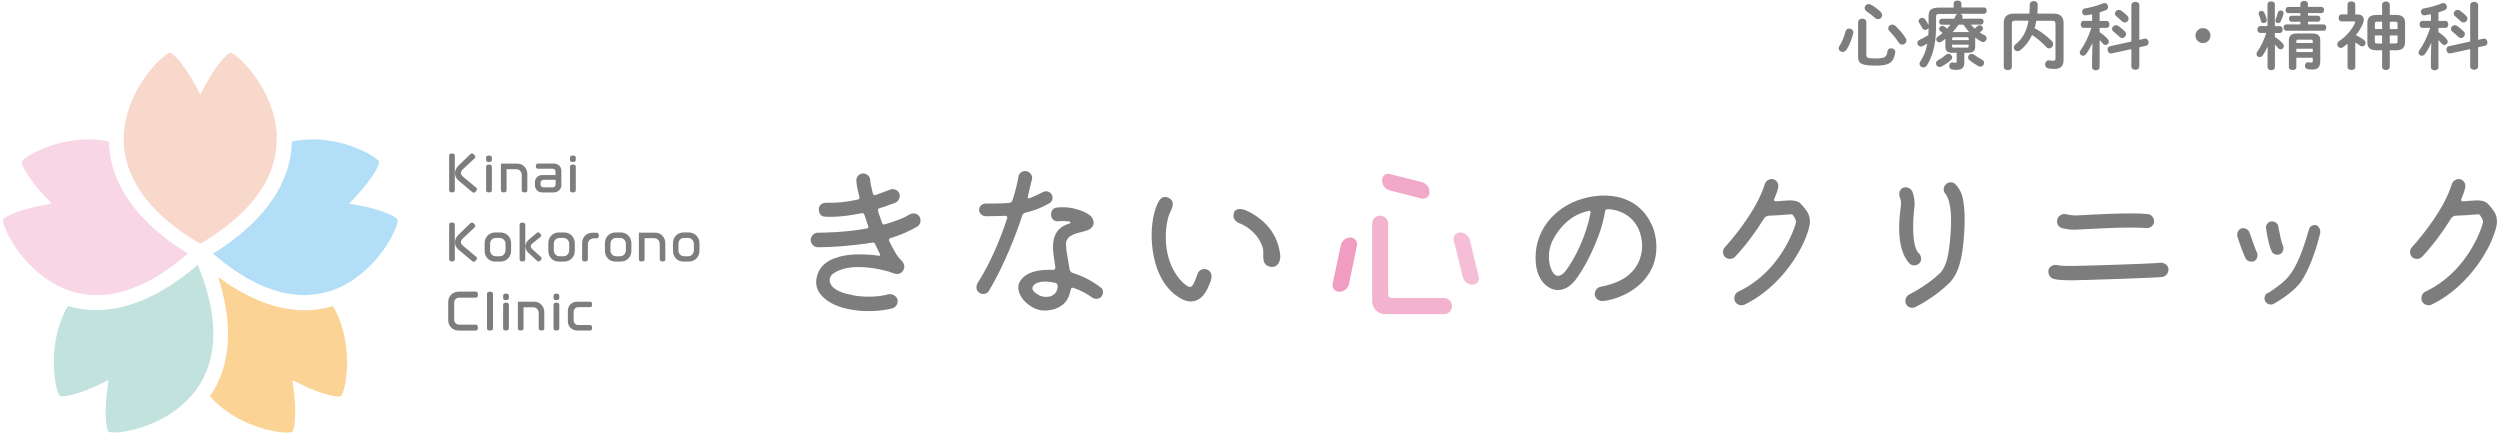 <?xml version="1.0" encoding="utf-8"?>
<!-- Generator: Adobe Illustrator 25.4.1, SVG Export Plug-In . SVG Version: 6.00 Build 0)  -->
<svg version="1.1" id="レイヤー_1" xmlns="http://www.w3.org/2000/svg" xmlns:xlink="http://www.w3.org/1999/xlink" x="0px"
	 y="0px" viewBox="0 0 476.13 82.47" style="enable-background:new 0 0 476.13 82.47;" xml:space="preserve">
<style type="text/css">
	.st0{fill:#7D7D7D;}
	.st1{fill:#F2A8C8;}
	.st2{fill:#F09DC1;}
	.st3{fill:#F5BED6;}
	.st4{fill:#F3B3CF;}
	.st5{fill:#FBD495;}
	.st6{fill:#C1E2DD;}
	.st7{fill:#B2DFF7;}
	.st8{fill:#F8D6E5;}
	.st9{fill:#F9D8CC;}
</style>
<g>
	<g>
		<g>
			<path class="st0" d="M175.13,41.28c0.37,0.64,0.17,1.45-0.4,1.86c-1.37,0.78-3.01,1.55-4.85,2.13c-0.13,0-0.17,0.03-0.27,0.07
				c-0.27,0.07-0.37,0.3-0.27,0.51c0.4,0.91,0.87,1.72,1.31,2.47c0.54,0.91,0.9,1.08,1.21,1.49c0.33,0.44,0.64,1.12,0,1.93
				c-0.97,0.98-1.94,0.07-3.05-0.14c-1.67-0.44-6.93-1.62-9.98,0.41c-1.24,0.68-1.67,3.18,3.18,4.12c0.4,0.1,0.8,0.17,1.27,0.24
				c2.01,0.24,4.22,0.17,5.96-0.34c0.74-0.1,1.51,0.34,1.71,1.05c0.13,0.74-0.33,1.49-1.04,1.66c-1.37,0.34-2.85,0.51-4.39,0.51
				c-0.87,0-1.71-0.03-2.64-0.17c-2.41-0.3-4.52-1.08-5.79-2.2c-1.47-1.18-1.71-2.53-1.64-3.41c0.1-1.35,0.74-2.57,1.81-3.38
				c0.9-0.68,2.14-1.15,3.58-1.42c1.17-0.2,2.54-0.27,4.05-0.2c0.9,0.03,1.81,0.14,2.54,0.24c0.17,0,0.27-0.14,0.17-0.3
				c-0.3-0.57-0.6-1.25-0.9-1.86c-0.13-0.27-0.3-0.41-0.6-0.34c-0.4,0.07-0.84,0.1-1.24,0.2c-2.85,0.37-6.03,0.68-9.11,0.68
				c-0.7,0-1.34-0.64-1.34-1.35c-0.03-0.74,0.6-1.42,1.31-1.42c1.41,0,5.32-0.07,9.41-0.81c0.2-0.03,0.3-0.24,0.23-0.44
				c-0.17-0.41-0.27-0.81-0.4-1.18c-0.1-0.37-0.23-0.64-0.33-0.98c-0.07-0.24-0.3-0.37-0.57-0.3c-3.88,0.81-6.59,0.74-7.26,0.61
				c-0.64-0.2-0.9-0.85-0.84-1.49s0.54-1.12,1.47-1.12c1.84,0.07,3.82-0.14,5.96-0.61c0.23-0.07,0.37-0.27,0.3-0.47
				c-0.37-1.42-0.6-2.57-0.6-3.18c0-0.71,0.57-1.32,1.31-1.32s1.34,0.61,1.34,1.32c0,0.3,0.17,1.22,0.5,2.53
				c0.07,0.24,0.3,0.34,0.5,0.27c0.9-0.34,1.87-0.71,2.91-1.08c0.7-0.2,1.44,0.2,1.67,0.85c0.2,0.68-0.23,1.49-0.87,1.72
				c-0.74,0.24-1.41,0.51-2.04,0.74c-0.37,0.1-0.64,0.17-0.9,0.27c-0.27,0.07-0.37,0.3-0.27,0.51c0.03,0.27,0.13,0.51,0.23,0.81
				c0.2,0.54,0.37,1.01,0.5,1.45c0.1,0.27,0.33,0.41,0.57,0.3c2.28-0.71,3.31-1.05,4.72-1.89C173.9,40.47,174.77,40.63,175.13,41.28
				z"/>
			<path class="st0" d="M195.32,40.5c-0.3,0.07-0.54,0.27-0.64,0.57c-1.04,3.21-3.31,9.26-6.36,14.37c-0.3,0.51-1.1,0.74-1.71,0.37
				c-0.67-0.37-0.8-1.12-0.47-1.83c2.51-3.89,4.42-8.55,5.69-12.44c0.07-0.27-0.13-0.47-0.37-0.44c-0.9,0.03-1.94,0.07-2.88,0.07
				c-0.3,0-0.6,0-0.9,0c-0.6,0-1.24-0.57-1.21-1.22c0-0.64,0.6-1.18,1.21-1.18c1.54,0,3.08,0,4.55-0.13
				c0.3-0.03,0.54-0.27,0.64-0.61c0.6-1.89,0.97-3.52,1.1-4.43c0.1-0.68,0.84-1.12,1.51-1.01c0.64,0.13,1.24,0.84,1.07,1.52
				c-0.2,0.74-0.47,1.93-0.8,3.35c-0.07,0.2,0.1,0.41,0.3,0.3c0.84-0.34,1.71-0.71,2.54-1.15c0.57-0.37,1.41-0.13,1.71,0.44
				c0.3,0.47,0.17,1.35-0.44,1.66C198.33,39.59,196.83,40.16,195.32,40.5z M209.55,54.69c0.6,0.3,0.67,1.15,0.27,1.72
				c-0.37,0.54-1.24,0.68-1.84,0.24c-1.17-0.88-2.48-1.45-3.51-1.83c-0.23-0.07-0.5,0.03-0.54,0.3c-0.4,2.13-1.37,3.14-3.11,3.75
				c-2.78,0.78-4.35-0.24-5.62-1.45c-1-1.01-1.47-2.26-1.17-3.38c0.47-1.15,1.87-2.84,6.56-2.64c0.27,0,0.44-0.24,0.4-0.51
				c-0.07-0.44-0.17-1.22-0.27-1.86c-0.33-2.2-0.2-3.68,0.54-4.83c0.64-0.95,1.61-1.39,2.48-1.66c0.23-0.07,0.1-0.34-0.1-0.37
				c-0.64-0.07-1.44-0.1-2.08-0.03c-0.67,0.07-1.34-0.37-1.37-1.15c-0.1-0.68,0.3-1.35,1-1.45c1.21-0.17,2.64-0.07,3.82,0.3
				c1,0.24,1.97,0.71,2.54,1.15c0.7,0.54,0.74,1.22,0.74,1.59c-0.23,1.08-1.27,1.35-2.24,1.59c-2.71,0.54-3.18,1.56-3.01,2.7
				c0,0.98,0.37,2.33,0.67,4.46c0.07,0.3,0.27,0.54,0.54,0.64C206,52.5,207.84,53.38,209.55,54.69z M200.11,56.42
				c0.84-0.34,1.27-0.91,1.34-1.93c0-0.34-0.23-0.57-0.54-0.64c-0.74-0.17-2.31-0.41-3.38,0.03c-0.6,0.24-1.64,1.08-0.1,2.06
				C197.8,56.25,198.84,56.79,200.11,56.42z"/>
			<path class="st0" d="M228.03,52.33c0.07-0.47,0.67-1.32,1.71-1.05c0.54,0.14,0.87,0.54,0.97,1.01c0.1,0.44-0.03,0.95-0.2,1.42
				c-0.13,0.27-0.3,0.68-0.47,1.12c-1.1,2.4-2.85,3.08-4.75,2.23c-2.24-1.08-3.92-3.14-4.95-5.98c-1-2.91-1.04-5.75-1-6.86
				c0.07-2.26,0.57-4.6,1.41-5.98c0.5-0.81,1.21-0.88,1.87-0.54c0.47,0.24,0.77,0.64,0.74,1.25c-0.07,0.84-0.64,1.59-0.87,2.43
				c-0.84,3.25-0.87,8.72,2.71,12.37c0.67,0.61,1.14,0.91,1.47,0.91C227.06,54.63,227.43,54.02,228.03,52.33z M242.19,50.84
				c-2.14-0.24-1.44-2.16-1.64-3.45c-0.67-2.57-2.81-4.23-4.49-4.87c-1.21-0.44-1.31-1.49-0.97-2.2c0.33-0.54,1.14-0.81,2.71-0.03
				c1.04,0.54,2.61,1.49,3.92,3.11c1.21,1.52,1.94,3.35,2.11,5.34C243.86,49.79,243.36,50.91,242.19,50.84z"/>
			<path class="st1" d="M264.72,36.27l6.03,1.55c0.77,0.17,1.51-0.41,1.51-1.22c0-0.91-0.6-1.69-1.51-1.93l-6.03-1.52
				c-0.77-0.2-1.51,0.37-1.51,1.18C263.21,35.26,263.82,36.07,264.72,36.27z"/>
			<path class="st2" d="M257.19,45.23c-0.87,0-1.67,0.64-1.84,1.52l-1.54,7.3c-0.17,0.78,0.44,1.52,1.24,1.52
				c0.9,0,1.71-0.64,1.88-1.52l1.51-7.3C258.59,46.01,257.99,45.23,257.19,45.23z"/>
			<path class="st3" d="M281.63,52.73l-1.67-6.93c-0.2-0.91-1-1.52-1.91-1.52c-0.8,0-1.37,0.74-1.17,1.52l1.71,6.93
				c0.2,0.88,1,1.49,1.87,1.49C281.26,54.22,281.83,53.48,281.63,52.73z"/>
			<path class="st4" d="M275,56.76h-9.98c-0.33,0-0.64-0.27-0.64-0.64V42.59c0-0.84-0.7-1.52-1.54-1.52c-0.8,0-1.51,0.68-1.51,1.52
				v14.77c0,1.35,1.1,2.47,2.44,2.47H275c0.84,0,1.54-0.71,1.54-1.55C276.54,57.47,275.84,56.76,275,56.76z"/>
			<path class="st0" d="M299.35,38.61c5.22-2.37,12.89-2.23,15.57,5.04c0.94,2.91,0.7,6.19-1.04,8.69c-2.08,3.21-6.29,4.83-8.74,5
				c-0.67,0-1.31-0.51-1.41-1.15c-0.1-0.78,0.47-1.49,1.17-1.59c1.04-0.17,2.91-0.68,4.39-1.59c4.89-3.11,3.98-9.36,1.04-11.66
				c-1.21-0.95-2.54-1.45-4.18-1.52c-0.2,0-0.44,0.2-0.47,0.44c-0.17,1.15-0.57,2.84-1.21,4.56c-0.77,1.99-2.01,5.04-4.05,7.98
				c-1.27,1.89-2.81,2.67-4.35,2.37c-1.84-0.47-3.08-2.06-3.48-4.33C291.85,46.01,294.1,41.18,299.35,38.61z M302.93,40.5
				c0.07-0.2-0.1-0.37-0.3-0.34c-1.57,0.3-4.52,1.32-6.7,5.21c-1.31,2.26-0.9,4.33-0.8,4.93c0.44,1.96,1.54,3.21,3.08,1.25
				C300.06,49.08,302.1,44.89,302.93,40.5z"/>
			<path class="st0" d="M342.04,42.36c0-0.07,0-0.1,0-0.17c0-0.41-0.3-0.81-0.54-1.18c-0.13-0.2-0.3-0.24-0.77-0.17
				c-1.17,0.1-2.64,0.2-3.85,0.24c-0.37,0.03-0.8,0.24-0.97,0.61c-1.51,2.47-3.55,5.21-5.52,7.27c-0.47,0.44-1.34,0.51-1.87-0.03
				c-0.5-0.51-0.5-1.39,0-1.86c2.34-2.6,6.23-7.54,7.57-11.97c0.17-0.64,0.94-1.12,1.57-0.98c0.7,0.14,1.17,0.91,1,1.55
				c-0.07,0.54-0.37,1.35-0.74,2.2c-0.13,0.27,0.03,0.51,0.3,0.47c0.37,0,0.8-0.03,1.27-0.1c1.84-0.17,2.91-0.1,3.58,0.68
				c0.67,0.71,1.14,1.45,1.14,1.45c0.33,0.54,0.47,1.05,0.5,1.79c0,0.91-0.37,2.1-1.1,3.82c-1.81,4.06-5.72,9.33-11.42,12.07
				c-0.67,0.24-1.44-0.03-1.77-0.68c-0.27-0.68-0.03-1.49,0.64-1.83c5.09-2.37,8.74-7.03,10.61-11.97
				C341.84,43.17,341.94,42.76,342.04,42.36z"/>
			<path class="st0" d="M362.01,39.32c0.17-0.95-0.13-1.66-0.17-1.66c-0.3-0.81-0.03-1.66,0.6-1.89c0.67-0.27,1.44,0.03,1.77,0.71
				c0.07,0.13,0.6,1.55,0.37,3.24c-0.1,0.71-0.27,2.5-0.2,4.33c0.1,3.04,0.77,3.95,1.04,4.16c0.57,0.51,0.6,1.39,0.17,1.89
				c-0.4,0.44-1.24,0.68-1.87,0.14C361.77,48.21,361.3,44.32,362.01,39.32z M362.98,57.87c-0.27-0.68,0.03-1.49,0.64-1.79
				c0.03-0.03,3.35-1.62,5.96-4.16c0.84-0.95,1.47-2.53,1.77-5.81c0.44-4.26,0.33-7.44-0.77-9.13c-0.5-0.44-0.54-1.35-0.03-1.83
				c0.47-0.54,1.37-0.57,1.81-0.1c0.54,0.51,0.97,1.22,1.27,1.99c0.54,1.79,0.74,4.8,0.3,9.26c-0.44,4.16-1.24,5.98-2.51,7.44
				c-2.95,2.94-6.53,4.7-6.7,4.77C364.18,58.72,363.38,58.65,362.98,57.87z"/>
			<path class="st0" d="M394.75,53.38c-1.61,0-2.95-0.03-3.72-0.3c-0.67-0.2-1.07-1.08-0.87-1.76c0.23-0.68,1.07-1.01,1.74-0.81
				c0.44,0.14,1.94,0.14,2.85,0.14c1.27,0,15.33-0.41,16.7-0.61c0.67-0.07,1.47,0.44,1.54,1.15c0.07,0.71-0.44,1.45-1.17,1.56
				C410.15,52.94,395.92,53.38,394.75,53.38z M392.97,43.51c-0.74-0.1-1.34-0.74-1.17-1.62c0.07-0.71,0.9-1.22,1.54-1.12
				c1.37,0.3,1.81,0.3,3.35,0.2c0.07,0,8.94-0.57,12.39-0.2c0.74,0.07,1.21,0.81,1.17,1.49c-0.07,0.68-0.7,1.18-1.31,1.18
				c-3.88-0.3-10.75,0.17-13.56,0.3C394.35,43.81,393.48,43.61,392.97,43.51z"/>
			<path class="st0" d="M427.69,49.22c-0.37-0.64-1.41-3.58-1.57-4.16c-0.13-0.54,0.1-1.39,0.77-1.56c0.57-0.17,1.37,0.17,1.54,0.81
				c0.57,1.62,1.24,3.52,1.41,3.79c0.23,0.47,0.1,1.28-0.5,1.62C428.8,50,427.96,49.76,427.69,49.22z M438.27,53.61
				c-1.67,2.33-5.12,4.19-5.32,4.29c-0.67,0.3-1.41-0.1-1.57-0.61c-0.2-0.34-0.1-0.78,0.1-1.18c0.23-0.27,0.57-0.37,0.77-0.47
				c0.74-0.54,3.01-1.96,3.98-3.48c1.71-2.23,2.95-6.52,3.48-8.35c0.17-0.84,0.9-1.05,1.47-0.91c0.47,0.17,0.84,0.98,0.7,1.52
				C441.08,47.77,439.78,51.31,438.27,53.61z M432.61,47.77c-0.57-1.05-1-3.99-1.04-4.29c-0.1-0.51,0.33-1.28,1-1.32
				c0.54-0.03,1.31,0.3,1.34,1.01c0.2,1.08,0.57,3.01,0.9,3.65c0.2,0.51,0,1.42-0.67,1.62C433.62,48.64,432.81,48.44,432.61,47.77z"
				/>
			<path class="st0" d="M472.89,42.36c0-0.07,0-0.1,0-0.17c0-0.41-0.3-0.81-0.54-1.18c-0.13-0.2-0.3-0.24-0.77-0.17
				c-1.17,0.1-2.64,0.2-3.85,0.24c-0.37,0.03-0.8,0.24-0.97,0.61c-1.51,2.47-3.55,5.21-5.52,7.27c-0.47,0.44-1.34,0.51-1.87-0.03
				c-0.5-0.51-0.5-1.39,0-1.86c2.34-2.6,6.23-7.54,7.57-11.97c0.17-0.64,0.94-1.12,1.57-0.98c0.7,0.14,1.17,0.91,1,1.55
				c-0.07,0.54-0.37,1.35-0.74,2.2c-0.13,0.27,0.03,0.51,0.3,0.47c0.37,0,0.8-0.03,1.27-0.1c1.84-0.17,2.91-0.1,3.58,0.68
				c0.67,0.71,1.14,1.45,1.14,1.45c0.33,0.54,0.47,1.05,0.5,1.79c0,0.91-0.37,2.1-1.1,3.82c-1.81,4.06-5.72,9.33-11.42,12.07
				c-0.67,0.24-1.44-0.03-1.77-0.68c-0.27-0.68-0.03-1.49,0.64-1.83c5.09-2.37,8.74-7.03,10.61-11.97
				C472.68,43.17,472.79,42.76,472.89,42.36z"/>
		</g>
		<g>
			<g>
				<path class="st5" d="M41.52,52.73c2.23,6.81,3.37,15.6-1.54,22.74c0.21,0.24,0.42,0.47,0.65,0.7
					c5.43,5.51,13.57,6.63,15.02,6.09c0.58-0.67,0.75-4.13,0.36-7.26l-0.33-2.59l2.34,1.12c2.83,1.35,6.15,2.25,6.95,1.9
					c0.96-1.23,2.42-9.38-1.09-16.3c-0.15-0.29-0.31-0.56-0.47-0.83c-1.82,0.55-3.62,0.8-5.39,0.8
					C51.78,59.08,45.98,56.04,41.52,52.73z"/>
				<path class="st6" d="M38.17,51.74c-0.16-0.43-0.33-0.86-0.51-1.3c-0.25,0.21-0.5,0.43-0.76,0.65c-0.65,0.54-1.35,1.09-2.08,1.63
					c-4.46,3.31-10.25,6.35-16.49,6.35c-1.77,0-3.57-0.25-5.39-0.8c-0.16,0.28-0.32,0.54-0.47,0.83c-3.51,6.92-2.05,15.07-1.09,16.3
					c0.8,0.35,4.12-0.55,6.95-1.9l2.34-1.11l-0.33,2.59c-0.4,3.14-0.22,6.6,0.36,7.26c1.45,0.55,9.59-0.58,15.02-6.09
					c0.22-0.23,0.44-0.46,0.65-0.7c0.33-0.38,0.65-0.77,0.95-1.17c0.31-0.42,0.6-0.86,0.87-1.3C41.44,67.54,41.45,60.31,38.17,51.74
					z"/>
				<path class="st7" d="M69.04,39.26l-2.55-0.49l1.78-1.91c2.15-2.3,4.02-5.21,3.94-6.09c-0.86-1.3-8.09-5.22-15.69-3.99
					c-0.31,0.05-0.62,0.11-0.93,0.18C55.4,35.66,49.37,42.1,43.6,46.28c-0.74,0.53-1.47,1.03-2.19,1.49
					c-0.28,0.18-0.56,0.36-0.84,0.53c0.36,0.31,0.71,0.61,1.07,0.9c7.05,5.79,13.86,8.02,20,6.57c0.51-0.12,1.01-0.26,1.51-0.43
					c0.47-0.16,0.93-0.34,1.39-0.55c0.29-0.13,0.57-0.26,0.86-0.41c6.87-3.51,10.44-10.98,10.37-12.54
					C75.33,41.08,72.12,39.85,69.04,39.26z"/>
				<path class="st8" d="M34.93,47.77c-0.72-0.46-1.45-0.96-2.19-1.49c-5.77-4.18-11.81-10.62-11.99-19.31
					c-0.31-0.07-0.62-0.13-0.93-0.18c-7.6-1.23-14.83,2.68-15.69,3.99c-0.08,0.88,1.79,3.78,3.94,6.09l1.77,1.9L7.3,39.26
					c-3.08,0.59-6.28,1.83-6.73,2.59c-0.06,1.56,3.51,9.03,10.37,12.54c0.28,0.15,0.57,0.28,0.86,0.41c0.46,0.2,0.92,0.39,1.39,0.55
					c0.5,0.17,1,0.31,1.51,0.43c6.14,1.45,12.95-0.78,20-6.57c0.35-0.29,0.71-0.59,1.07-0.9C35.49,48.13,35.21,47.96,34.93,47.77z"
					/>
				<path class="st9" d="M52.65,24.82c-0.03-0.32-0.07-0.63-0.12-0.95c-1.19-7.68-7.11-13.41-8.61-13.84
					c-0.85,0.2-3.01,2.89-4.52,5.66l-1.25,2.29l-1.25-2.29c-1.51-2.77-3.66-5.47-4.52-5.66c-1.49,0.42-7.42,6.15-8.61,13.84
					c-0.05,0.32-0.09,0.63-0.12,0.95c-0.05,0.5-0.08,1.01-0.09,1.51c-0.01,0.53,0.01,1.05,0.06,1.57
					c0.53,6.35,4.73,12.21,12.37,17.2c0.38,0.25,0.77,0.5,1.17,0.74c0.18,0.11,0.37,0.22,0.56,0.33c0.14,0.08,0.27,0.16,0.41,0.25
					c0.14-0.08,0.27-0.16,0.41-0.25c0.19-0.11,0.38-0.22,0.56-0.33c0.4-0.25,0.79-0.49,1.17-0.74c7.64-4.99,11.85-10.84,12.37-17.2
					c0.04-0.52,0.06-1.04,0.06-1.57C52.73,25.82,52.71,25.32,52.65,24.82z"/>
			</g>
			<g>
				<path class="st0" d="M86.61,36.22c0,0.15-0.04,0.25-0.12,0.32c-0.08,0.07-0.22,0.1-0.41,0.1c-0.36,0-0.54-0.14-0.54-0.43v-6.55
					c0-0.15,0.04-0.26,0.12-0.33s0.22-0.1,0.42-0.1c0.36,0,0.54,0.15,0.54,0.44V36.22z M90.67,35.73c0.12,0.09,0.18,0.2,0.18,0.31
					c0,0.12-0.08,0.26-0.23,0.42c-0.15,0.16-0.29,0.24-0.41,0.24c-0.1,0-0.2-0.05-0.3-0.14l-2.57-2.16
					c-0.46-0.4-0.69-0.86-0.69-1.41c0-0.54,0.23-1.03,0.69-1.47l2.22-2.14c0.1-0.1,0.2-0.16,0.31-0.16c0.13,0,0.27,0.08,0.42,0.23
					c0.15,0.16,0.23,0.3,0.23,0.42c0,0.1-0.05,0.21-0.16,0.31l-2.23,2.08c-0.23,0.21-0.35,0.44-0.35,0.68
					c0,0.24,0.12,0.47,0.37,0.68L90.67,35.73z"/>
				<path class="st0" d="M93.68,30.42c0,0.29-0.18,0.44-0.55,0.44c-0.2,0-0.35-0.03-0.43-0.1c-0.08-0.07-0.12-0.18-0.12-0.33v-0.36
					c0-0.15,0.04-0.26,0.13-0.34c0.08-0.07,0.23-0.11,0.42-0.11c0.2,0,0.34,0.04,0.42,0.11c0.08,0.07,0.13,0.19,0.13,0.34V30.42z
					 M93.68,36.21c0,0.29-0.18,0.44-0.55,0.44c-0.2,0-0.35-0.04-0.43-0.1c-0.08-0.07-0.12-0.18-0.12-0.33v-4.43
					c0-0.15,0.04-0.26,0.13-0.34c0.08-0.07,0.23-0.11,0.42-0.11c0.2,0,0.34,0.04,0.42,0.11c0.08,0.07,0.13,0.19,0.13,0.34V36.21z"/>
				<path class="st0" d="M100.45,36.21c0,0.15-0.04,0.26-0.12,0.33c-0.08,0.07-0.22,0.1-0.42,0.1s-0.34-0.04-0.42-0.1
					c-0.08-0.07-0.12-0.18-0.12-0.33v-2.87c0-0.32-0.1-0.58-0.3-0.8c-0.2-0.22-0.46-0.32-0.78-0.32h-1.81v3.99
					c0,0.15-0.04,0.26-0.12,0.33c-0.08,0.07-0.22,0.1-0.42,0.1s-0.34-0.04-0.42-0.1c-0.08-0.07-0.12-0.18-0.12-0.33v-5.05h3.09
					c0.57,0,1.03,0.19,1.39,0.58c0.36,0.39,0.55,0.85,0.55,1.41V36.21z"/>
				<path class="st0" d="M106.92,35.21c0,0.42-0.14,0.76-0.43,1.03c-0.29,0.27-0.64,0.41-1.07,0.41h-2.11
					c-0.42,0-0.76-0.13-1.03-0.39c-0.26-0.26-0.4-0.61-0.4-1.04v-0.46c0-0.43,0.13-0.78,0.39-1.03c0.26-0.26,0.61-0.39,1.03-0.39
					h2.51v-0.64c0-0.16-0.05-0.3-0.15-0.41c-0.1-0.11-0.24-0.16-0.41-0.16h-2.85c-0.1,0-0.19-0.04-0.25-0.13
					c-0.07-0.08-0.1-0.2-0.1-0.36c0-0.14,0.03-0.25,0.1-0.35c0.07-0.09,0.15-0.14,0.25-0.14h3.08c0.42,0,0.76,0.13,1.03,0.4
					s0.4,0.61,0.4,1.04V35.21z M105.82,35.12v-0.88h-2.28c-0.16,0-0.3,0.06-0.42,0.17c-0.12,0.11-0.18,0.25-0.18,0.41v0.29
					c0,0.17,0.06,0.31,0.17,0.41c0.11,0.11,0.25,0.16,0.43,0.16h1.72c0.16,0,0.29-0.05,0.4-0.16
					C105.77,35.41,105.82,35.27,105.82,35.12z"/>
				<path class="st0" d="M109.66,30.42c0,0.29-0.18,0.44-0.55,0.44c-0.2,0-0.35-0.03-0.43-0.1c-0.08-0.07-0.12-0.18-0.12-0.33v-0.36
					c0-0.15,0.04-0.26,0.13-0.34c0.08-0.07,0.23-0.11,0.42-0.11c0.2,0,0.34,0.04,0.42,0.11s0.13,0.19,0.13,0.34V30.42z
					 M109.66,36.21c0,0.29-0.18,0.44-0.55,0.44c-0.2,0-0.35-0.04-0.43-0.1c-0.08-0.07-0.12-0.18-0.12-0.33v-4.43
					c0-0.15,0.04-0.26,0.13-0.34c0.08-0.07,0.23-0.11,0.42-0.11c0.2,0,0.34,0.04,0.42,0.11c0.08,0.07,0.13,0.19,0.13,0.34V36.21z"/>
				<path class="st0" d="M86.61,49.37c0,0.15-0.04,0.25-0.12,0.32c-0.08,0.07-0.22,0.1-0.41,0.1c-0.36,0-0.54-0.14-0.54-0.43v-6.55
					c0-0.15,0.04-0.26,0.12-0.33s0.22-0.1,0.42-0.1c0.36,0,0.54,0.15,0.54,0.44V49.37z M90.67,48.89c0.12,0.09,0.18,0.2,0.18,0.31
					c0,0.12-0.08,0.26-0.23,0.42c-0.15,0.16-0.29,0.24-0.41,0.24c-0.1,0-0.2-0.05-0.3-0.14l-2.57-2.16
					c-0.46-0.4-0.69-0.86-0.69-1.41c0-0.54,0.23-1.03,0.69-1.47l2.22-2.14c0.1-0.1,0.2-0.16,0.31-0.16c0.13,0,0.27,0.08,0.42,0.23
					c0.15,0.16,0.23,0.3,0.23,0.42c0,0.1-0.05,0.21-0.16,0.31l-2.23,2.08c-0.23,0.21-0.35,0.44-0.35,0.68
					c0,0.24,0.12,0.47,0.37,0.68L90.67,48.89z"/>
				<path class="st0" d="M97.34,47.74c0,0.6-0.19,1.1-0.58,1.49c-0.39,0.39-0.88,0.59-1.5,0.59h-0.92c-0.6,0-1.09-0.19-1.47-0.58
					c-0.38-0.39-0.57-0.89-0.57-1.52v-1.36c0-0.62,0.19-1.12,0.58-1.51c0.39-0.39,0.87-0.58,1.47-0.58h0.92c0.61,0,1.1,0.2,1.49,0.6
					c0.39,0.4,0.58,0.89,0.58,1.49V47.74z M96.28,47.63v-1.16c0-0.32-0.1-0.6-0.31-0.82s-0.47-0.34-0.79-0.34h-0.74
					c-0.33,0-0.6,0.11-0.8,0.32c-0.2,0.22-0.3,0.5-0.3,0.85v1.15c0,0.34,0.1,0.62,0.31,0.84c0.2,0.22,0.47,0.33,0.79,0.33h0.74
					c0.32,0,0.59-0.11,0.79-0.34S96.28,47.96,96.28,47.63z"/>
				<path class="st0" d="M100.03,49.37c0,0.15-0.04,0.25-0.12,0.32c-0.08,0.07-0.22,0.1-0.41,0.1c-0.36,0-0.54-0.14-0.54-0.43v-6.53
					c0-0.15,0.04-0.26,0.12-0.33c0.08-0.07,0.22-0.1,0.42-0.1c0.36,0,0.54,0.15,0.54,0.44V49.37z M103.01,48.92
					c0.1,0.09,0.15,0.18,0.15,0.28c0,0.12-0.07,0.24-0.21,0.39c-0.14,0.14-0.27,0.21-0.38,0.21c-0.09,0-0.18-0.04-0.28-0.13
					l-1.63-1.49c-0.19-0.18-0.34-0.38-0.44-0.59c-0.1-0.21-0.15-0.44-0.15-0.67c0-0.47,0.2-0.88,0.59-1.23l1.55-1.32
					c0.08-0.08,0.18-0.12,0.28-0.12c0.11,0,0.24,0.07,0.38,0.21c0.14,0.14,0.21,0.27,0.21,0.39c0,0.1-0.05,0.19-0.16,0.28
					l-1.51,1.23c-0.22,0.18-0.33,0.36-0.33,0.56c0,0.18,0.1,0.36,0.29,0.54L103.01,48.92z"/>
				<path class="st0" d="M109.47,47.74c0,0.6-0.19,1.1-0.58,1.49c-0.39,0.39-0.88,0.59-1.5,0.59h-0.92c-0.6,0-1.09-0.19-1.47-0.58
					c-0.38-0.39-0.57-0.89-0.57-1.52v-1.36c0-0.62,0.19-1.12,0.58-1.51c0.39-0.39,0.87-0.58,1.47-0.58h0.92c0.61,0,1.1,0.2,1.49,0.6
					c0.39,0.4,0.58,0.89,0.58,1.49V47.74z M108.41,47.63v-1.16c0-0.32-0.1-0.6-0.31-0.82s-0.47-0.34-0.79-0.34h-0.74
					c-0.33,0-0.6,0.11-0.8,0.32c-0.2,0.22-0.3,0.5-0.3,0.85v1.15c0,0.34,0.1,0.62,0.31,0.84c0.2,0.22,0.47,0.33,0.79,0.33h0.74
					c0.32,0,0.59-0.11,0.79-0.34S108.41,47.96,108.41,47.63z"/>
				<path class="st0" d="M114.04,44.85c0,0.2-0.03,0.34-0.1,0.42c-0.07,0.08-0.18,0.12-0.33,0.12h-0.51c-0.34,0-0.61,0.11-0.82,0.32
					c-0.21,0.21-0.32,0.48-0.32,0.81v2.84c0,0.29-0.18,0.44-0.55,0.44c-0.2,0-0.34-0.03-0.42-0.1c-0.08-0.07-0.12-0.18-0.12-0.33
					v-3.01c0-0.6,0.18-1.1,0.55-1.47c0.37-0.38,0.87-0.57,1.5-0.57h0.69c0.15,0,0.26,0.04,0.33,0.12
					C114,44.51,114.04,44.65,114.04,44.85z"/>
				<path class="st0" d="M120.25,47.74c0,0.6-0.19,1.1-0.58,1.49c-0.39,0.39-0.88,0.59-1.5,0.59h-0.92c-0.6,0-1.09-0.19-1.47-0.58
					c-0.38-0.39-0.57-0.89-0.57-1.52v-1.36c0-0.62,0.19-1.12,0.58-1.51c0.39-0.39,0.87-0.58,1.47-0.58h0.92c0.61,0,1.1,0.2,1.49,0.6
					c0.39,0.4,0.58,0.89,0.58,1.49V47.74z M119.2,47.63v-1.16c0-0.32-0.1-0.6-0.31-0.82s-0.47-0.34-0.79-0.34h-0.74
					c-0.33,0-0.6,0.11-0.8,0.32c-0.2,0.22-0.3,0.5-0.3,0.85v1.15c0,0.34,0.1,0.62,0.31,0.84c0.2,0.22,0.47,0.33,0.79,0.33h0.74
					c0.32,0,0.59-0.11,0.79-0.34S119.2,47.96,119.2,47.63z"/>
				<path class="st0" d="M126.73,49.36c0,0.15-0.04,0.26-0.12,0.33c-0.08,0.07-0.22,0.1-0.42,0.1s-0.34-0.04-0.42-0.1
					c-0.08-0.07-0.12-0.18-0.12-0.33v-2.87c0-0.32-0.1-0.58-0.3-0.8c-0.2-0.22-0.46-0.32-0.78-0.32h-1.81v3.99
					c0,0.15-0.04,0.26-0.12,0.33c-0.08,0.07-0.22,0.1-0.42,0.1s-0.34-0.04-0.42-0.1c-0.08-0.07-0.12-0.18-0.12-0.33v-5.05h3.09
					c0.57,0,1.03,0.19,1.39,0.58c0.36,0.39,0.55,0.85,0.55,1.41V49.36z"/>
				<path class="st0" d="M133.21,47.74c0,0.6-0.19,1.1-0.58,1.49c-0.39,0.39-0.88,0.59-1.5,0.59h-0.92c-0.6,0-1.09-0.19-1.47-0.58
					c-0.38-0.39-0.57-0.89-0.57-1.52v-1.36c0-0.62,0.19-1.12,0.58-1.51c0.39-0.39,0.87-0.58,1.47-0.58h0.92c0.61,0,1.1,0.2,1.49,0.6
					c0.39,0.4,0.58,0.89,0.58,1.49V47.74z M132.15,47.63v-1.16c0-0.32-0.1-0.6-0.31-0.82c-0.21-0.23-0.47-0.34-0.79-0.34h-0.74
					c-0.33,0-0.6,0.11-0.8,0.32c-0.2,0.22-0.3,0.5-0.3,0.85v1.15c0,0.34,0.1,0.62,0.31,0.84c0.2,0.22,0.47,0.33,0.79,0.33h0.74
					c0.32,0,0.59-0.11,0.79-0.34S132.15,47.96,132.15,47.63z"/>
				<path class="st0" d="M91.02,62.39c0,0.21-0.04,0.35-0.11,0.44c-0.07,0.08-0.19,0.13-0.34,0.13h-3.18
					c-0.59,0-1.07-0.19-1.46-0.57c-0.38-0.38-0.57-0.86-0.57-1.44v-3.4c0-0.59,0.19-1.08,0.58-1.45c0.38-0.37,0.87-0.56,1.44-0.56
					h3.19c0.16,0,0.27,0.04,0.34,0.13c0.07,0.09,0.11,0.23,0.11,0.45c0,0.21-0.04,0.35-0.11,0.44c-0.07,0.09-0.19,0.13-0.34,0.13
					h-3.09c-0.29,0-0.52,0.09-0.71,0.26c-0.18,0.17-0.27,0.41-0.27,0.71v3.2c0,0.28,0.09,0.51,0.27,0.7
					c0.18,0.19,0.42,0.28,0.72,0.28h3.08c0.16,0,0.27,0.04,0.34,0.13C90.99,62.03,91.02,62.17,91.02,62.39z"/>
				<path class="st0" d="M93.89,62.5c0,0.16-0.04,0.28-0.12,0.35c-0.08,0.07-0.23,0.1-0.45,0.1c-0.21,0-0.36-0.04-0.44-0.11
					c-0.08-0.07-0.13-0.19-0.13-0.35v-6.47c0-0.16,0.04-0.28,0.13-0.36c0.08-0.07,0.23-0.11,0.44-0.11c0.38,0,0.57,0.15,0.57,0.46
					V62.5z"/>
				<path class="st0" d="M96.92,56.72c0,0.29-0.18,0.44-0.55,0.44c-0.2,0-0.35-0.03-0.43-0.1c-0.08-0.07-0.12-0.18-0.12-0.33v-0.36
					c0-0.15,0.04-0.26,0.13-0.34s0.23-0.11,0.42-0.11c0.2,0,0.34,0.04,0.42,0.11s0.13,0.19,0.13,0.34V56.72z M96.92,62.51
					c0,0.29-0.18,0.44-0.55,0.44c-0.2,0-0.35-0.04-0.43-0.1c-0.08-0.07-0.12-0.18-0.12-0.33v-4.43c0-0.15,0.04-0.26,0.13-0.34
					c0.08-0.07,0.23-0.11,0.42-0.11c0.2,0,0.34,0.04,0.42,0.11c0.08,0.07,0.13,0.19,0.13,0.34V62.51z"/>
				<path class="st0" d="M103.68,62.51c0,0.15-0.04,0.26-0.12,0.33c-0.08,0.07-0.22,0.1-0.42,0.1s-0.34-0.04-0.42-0.1
					c-0.08-0.07-0.12-0.18-0.12-0.33v-2.87c0-0.32-0.1-0.58-0.3-0.8c-0.2-0.22-0.46-0.32-0.78-0.32h-1.81v3.99
					c0,0.15-0.04,0.26-0.12,0.33c-0.08,0.07-0.22,0.1-0.42,0.1s-0.34-0.04-0.42-0.1c-0.08-0.07-0.12-0.18-0.12-0.33v-5.05h3.09
					c0.57,0,1.03,0.19,1.39,0.58c0.36,0.39,0.55,0.85,0.55,1.41V62.51z"/>
				<path class="st0" d="M106.52,56.72c0,0.29-0.18,0.44-0.55,0.44c-0.2,0-0.35-0.03-0.43-0.1c-0.08-0.07-0.12-0.18-0.12-0.33v-0.36
					c0-0.15,0.04-0.26,0.13-0.34c0.08-0.07,0.23-0.11,0.42-0.11c0.2,0,0.34,0.04,0.42,0.11c0.08,0.07,0.13,0.19,0.13,0.34V56.72z
					 M106.52,62.51c0,0.29-0.18,0.44-0.55,0.44c-0.2,0-0.35-0.04-0.43-0.1c-0.08-0.07-0.12-0.18-0.12-0.33v-4.43
					c0-0.15,0.04-0.26,0.13-0.34c0.08-0.07,0.23-0.11,0.42-0.11c0.2,0,0.34,0.04,0.42,0.11c0.08,0.07,0.13,0.19,0.13,0.34V62.51z"/>
				<path class="st0" d="M112.77,62.43c0,0.19-0.03,0.32-0.1,0.4c-0.07,0.08-0.17,0.12-0.32,0.12h-2.35c-0.53,0-0.98-0.17-1.33-0.5
					c-0.35-0.33-0.52-0.76-0.52-1.27v-1.96c0-0.52,0.17-0.95,0.5-1.27c0.33-0.33,0.76-0.49,1.27-0.49h2.44
					c0.28,0,0.41,0.17,0.41,0.52c0,0.19-0.03,0.32-0.1,0.4c-0.07,0.08-0.17,0.12-0.32,0.12h-2.2c-0.26,0-0.47,0.08-0.64,0.25
					c-0.17,0.17-0.26,0.38-0.26,0.64v1.62c0,0.26,0.09,0.48,0.26,0.64c0.17,0.17,0.39,0.25,0.65,0.25h2.19
					C112.64,61.9,112.77,62.08,112.77,62.43z"/>
			</g>
		</g>
	</g>
	<g>
		<g>
			<path class="st0" d="M352.18,5.44c0.39,0,0.8,0.27,0.8,0.71c0,0.06-0.01,0.13-0.03,0.2c-0.29,1.16-0.74,2.31-1.26,3.09
				c-0.21,0.31-0.49,0.45-0.76,0.45c-0.39,0-0.75-0.28-0.75-0.68c0-0.15,0.06-0.32,0.17-0.49c0.46-0.71,0.87-1.73,1.15-2.75
				C351.59,5.59,351.89,5.44,352.18,5.44z M353.89,4.22c0-0.45,0.39-0.67,0.78-0.67c0.39,0,0.78,0.22,0.78,0.67v6.23
				c0,0.54,0.2,0.68,1.62,0.68c1.91,0,2.25-0.21,2.4-1.36c0.06-0.39,0.38-0.57,0.7-0.57c0.43,0,0.87,0.29,0.78,0.8
				c-0.34,2.03-1.2,2.5-3.83,2.5c-2.81,0-3.24-0.52-3.24-1.75V4.22z M358.15,2.24c0.22,0.21,0.31,0.43,0.31,0.64
				c0,0.43-0.36,0.78-0.78,0.78c-0.18,0-0.38-0.06-0.56-0.22c-0.53-0.49-1.09-0.92-1.61-1.27c-0.28-0.18-0.39-0.43-0.39-0.66
				c0-0.38,0.32-0.73,0.75-0.73c0.15,0,0.31,0.04,0.48,0.13C356.95,1.23,357.62,1.73,358.15,2.24z M362.91,7.22
				c0.11,0.18,0.17,0.35,0.17,0.5c0,0.45-0.39,0.78-0.81,0.78c-0.24,0-0.49-0.13-0.67-0.41c-0.45-0.71-1.22-1.63-1.73-2.15
				c-0.18-0.18-0.25-0.36-0.25-0.55c0-0.39,0.36-0.71,0.77-0.71c0.18,0,0.38,0.07,0.56,0.22C361.6,5.49,362.43,6.44,362.91,7.22z"/>
			<path class="st0" d="M375.39,4.71c0.21,0.27,0.45,0.52,0.71,0.74c0.15-0.14,0.32-0.28,0.5-0.46c0.13-0.13,0.27-0.18,0.42-0.18
				c0.32,0,0.64,0.29,0.64,0.61c0,0.14-0.06,0.28-0.21,0.42c-0.13,0.11-0.27,0.24-0.41,0.35c0.28,0.18,0.57,0.35,0.88,0.49
				c0.31,0.15,0.43,0.39,0.43,0.63c0,0.35-0.28,0.7-0.66,0.7c-0.1,0-0.22-0.03-0.34-0.1c-0.41-0.22-0.8-0.47-1.17-0.77
				c0,0.04,0,0.1,0,0.14v1.61c0,0.85-0.45,1.16-1.37,1.16h-0.7v1.82c0,1.02-0.45,1.44-1.54,1.44c-0.32,0-0.59-0.03-0.82-0.08
				c-0.36-0.08-0.52-0.36-0.52-0.66c0-0.38,0.28-0.75,0.74-0.67c0.15,0.03,0.34,0.06,0.46,0.06c0.18,0,0.22-0.06,0.22-0.27v-1.63
				h-0.78c-0.92,0-1.37-0.31-1.37-1.16v-1.5c-0.24,0.18-0.49,0.36-0.73,0.53c-0.14,0.1-0.29,0.14-0.42,0.14
				c-0.34,0-0.59-0.27-0.59-0.57c0-0.2,0.1-0.39,0.34-0.55c0.31-0.2,0.6-0.42,0.88-0.66c-0.15-0.14-0.31-0.25-0.43-0.35
				c-0.17-0.13-0.24-0.28-0.24-0.43c0-0.29,0.28-0.59,0.6-0.59c0.11,0,0.24,0.04,0.35,0.11c0.21,0.13,0.39,0.27,0.57,0.43
				c0.21-0.25,0.42-0.49,0.61-0.75h-1.63c-0.34,0-0.5-0.29-0.5-0.57c0-0.29,0.17-0.57,0.5-0.57h2.36c0.11-0.18,0.19-0.38,0.28-0.56
				c0.08-0.18,0.22-0.31,0.38-0.36h-3.44c-0.53,0-0.67,0.14-0.67,0.55v2.08c0,3.02-0.64,5.45-1.72,7.15
				c-0.18,0.29-0.45,0.41-0.68,0.41c-0.39,0-0.74-0.29-0.74-0.68c0-0.14,0.04-0.29,0.15-0.46c0.64-0.95,1.08-2.04,1.33-3.4
				c-0.28,0.17-0.56,0.32-0.85,0.47c-0.13,0.07-0.25,0.1-0.38,0.1c-0.38,0-0.67-0.35-0.67-0.68c0-0.24,0.14-0.48,0.45-0.62
				c0.57-0.25,1.15-0.56,1.65-0.88c0.03-0.46,0.03-0.92,0.04-1.38c-0.13,0.24-0.38,0.39-0.63,0.39c-0.22,0-0.43-0.11-0.57-0.36
				c-0.15-0.31-0.39-0.66-0.59-0.98c-0.08-0.13-0.11-0.24-0.11-0.35c0-0.35,0.34-0.61,0.68-0.61c0.2,0,0.41,0.08,0.56,0.28
				c0.25,0.32,0.46,0.71,0.66,1.08v-1.7c0-1.1,0.5-1.61,1.93-1.61h2.84V0.67c0-0.39,0.38-0.57,0.74-0.57c0.38,0,0.74,0.18,0.74,0.57
				v0.75h4.3c0.35,0,0.52,0.31,0.52,0.6c0,0.31-0.17,0.61-0.52,0.61h-4.53c0.27,0.08,0.46,0.29,0.46,0.56
				c0,0.07-0.01,0.17-0.06,0.25c-0.01,0.04-0.04,0.07-0.06,0.11h3.62c0.34,0,0.5,0.28,0.5,0.57c0,0.28-0.17,0.57-0.5,0.57H375.39z
				 M371.08,10.24c0.38,0,0.73,0.34,0.73,0.7c0,0.15-0.07,0.32-0.22,0.46c-0.53,0.48-1.19,0.94-1.82,1.27
				c-0.13,0.07-0.25,0.1-0.36,0.1c-0.41,0-0.7-0.35-0.7-0.7c0-0.22,0.11-0.45,0.39-0.6c0.57-0.31,1.09-0.66,1.51-1.03
				C370.76,10.3,370.91,10.24,371.08,10.24z M374.94,7.36c0-0.2-0.1-0.27-0.36-0.27h-2.43c-0.28,0-0.36,0.07-0.36,0.27v0.28h3.16
				V7.36z M374.57,9.07c0.27,0,0.36-0.07,0.36-0.27V8.51h-3.16V8.8c0.01,0.24,0.15,0.27,0.36,0.27H374.57z M374.83,6.12
				c0.07,0,0.15,0,0.22,0.01c-0.41-0.45-0.77-0.92-1.1-1.43h-0.92c-0.35,0.5-0.73,0.98-1.15,1.41H374.83z M377.47,11.35
				c0.28,0.15,0.41,0.39,0.41,0.61c0,0.38-0.29,0.73-0.71,0.73c-0.13,0-0.27-0.03-0.41-0.11c-0.5-0.28-1.17-0.71-1.66-1.12
				c-0.2-0.17-0.28-0.36-0.28-0.55c0-0.35,0.31-0.66,0.68-0.66c0.15,0,0.32,0.06,0.49,0.18C376.41,10.76,376.94,11.07,377.47,11.35z
				"/>
			<path class="st0" d="M387.81,3.95c-0.07,0.47-0.18,0.95-0.32,1.41c1.2,0.63,2.33,1.52,3.23,2.4c0.22,0.22,0.31,0.45,0.31,0.66
				c0,0.45-0.38,0.8-0.78,0.8c-0.17,0-0.35-0.07-0.5-0.24c-0.85-0.92-1.78-1.69-2.74-2.31c-0.53,1.16-1.26,2.1-2.17,2.85
				c-0.21,0.17-0.42,0.24-0.6,0.24c-0.41,0-0.71-0.32-0.71-0.7c0-0.21,0.1-0.43,0.34-0.62c1.31-1.05,2.1-2.45,2.46-4.5h-2.49
				c-0.53,0-0.68,0.18-0.68,0.57v8.25c0,0.39-0.38,0.59-0.77,0.59c-0.38,0-0.77-0.2-0.77-0.59V4.35c0-1.09,0.56-1.76,1.94-1.76h2.94
				c0.04-0.53,0.07-1.09,0.07-1.69c0-0.47,0.38-0.7,0.76-0.7c0.38,0,0.76,0.22,0.76,0.7c0,0.59-0.03,1.16-0.07,1.69h3.05
				c1.37,0,1.94,0.67,1.94,1.76v7.06c0,1.24-0.64,1.72-1.69,1.72c-0.53,0-0.88-0.04-1.22-0.11c-0.42-0.08-0.6-0.42-0.6-0.75
				c0-0.43,0.31-0.87,0.85-0.77c0.25,0.04,0.52,0.07,0.76,0.07c0.24,0,0.36-0.13,0.36-0.46V4.53c0-0.39-0.15-0.57-0.68-0.57H387.81z
				"/>
			<path class="st0" d="M398.51,8.15c-0.32,0.75-0.73,1.5-1.19,2.12c-0.18,0.25-0.39,0.35-0.6,0.35c-0.34,0-0.63-0.28-0.63-0.61
				c0-0.13,0.04-0.27,0.14-0.41c0.84-1.16,1.52-2.59,2.08-4.29h-1.5c-0.36,0-0.53-0.34-0.53-0.67c0-0.32,0.17-0.66,0.52-0.66h1.65
				V2.72c-0.41,0.08-0.8,0.15-1.17,0.2c-0.47,0.06-0.74-0.31-0.74-0.67c0-0.29,0.18-0.59,0.54-0.64c1.06-0.17,2.38-0.53,3.42-0.96
				c0.11-0.04,0.21-0.07,0.31-0.07c0.41,0,0.67,0.38,0.67,0.75c0,0.25-0.11,0.49-0.41,0.61c-0.39,0.15-0.78,0.29-1.19,0.42v1.62
				h1.34c0.36,0,0.53,0.34,0.53,0.66c0,0.34-0.17,0.67-0.53,0.67h-1.34v0.81c0.59,0.39,1.15,0.84,1.56,1.33
				c0.14,0.15,0.2,0.32,0.2,0.47c0,0.35-0.31,0.64-0.64,0.64c-0.17,0-0.34-0.07-0.49-0.25c-0.18-0.22-0.41-0.45-0.63-0.67v5.16
				c0,0.39-0.36,0.59-0.71,0.59c-0.36,0-0.73-0.2-0.73-0.59v-1.57L398.51,8.15z M408.43,7.36c0.47-0.11,0.78,0.32,0.78,0.73
				c0,0.28-0.15,0.56-0.49,0.63L407.44,9v3.65c0,0.43-0.38,0.64-0.75,0.64c-0.39,0-0.77-0.21-0.77-0.64v-3.3l-3.75,0.82
				c-0.48,0.1-0.78-0.34-0.78-0.75c0-0.28,0.14-0.55,0.48-0.62l4.05-0.89V0.99c0-0.43,0.38-0.64,0.77-0.64
				c0.38,0,0.75,0.21,0.75,0.64v6.6L408.43,7.36z M404.67,5.97c0.17,0.17,0.24,0.35,0.24,0.53c0,0.39-0.35,0.74-0.74,0.74
				c-0.17,0-0.35-0.07-0.52-0.24c-0.34-0.32-0.78-0.71-1.12-0.98c-0.2-0.15-0.28-0.34-0.28-0.52c0-0.36,0.34-0.7,0.74-0.7
				c0.15,0,0.31,0.04,0.45,0.14C403.86,5.24,404.3,5.58,404.67,5.97z M405.18,3.03c0.15,0.17,0.22,0.35,0.22,0.52
				c0,0.39-0.35,0.73-0.73,0.73c-0.18,0-0.38-0.07-0.54-0.24c-0.34-0.32-0.74-0.67-1.06-0.94c-0.2-0.15-0.27-0.35-0.27-0.52
				c0-0.38,0.34-0.7,0.74-0.7c0.14,0,0.29,0.04,0.45,0.14C404.38,2.31,404.83,2.67,405.18,3.03z"/>
			<path class="st0" d="M420.99,6.78c0,0.78-0.64,1.43-1.43,1.43c-0.78,0-1.43-0.64-1.43-1.43c0-0.78,0.64-1.43,1.43-1.43
				C420.34,5.35,420.99,5.99,420.99,6.78z"/>
			<path class="st0" d="M431.88,8.86c-0.28,0.63-0.6,1.22-0.92,1.66c-0.18,0.25-0.41,0.36-0.6,0.36c-0.34,0-0.61-0.27-0.61-0.61
				c0-0.14,0.06-0.29,0.17-0.45c0.67-0.94,1.27-2.18,1.7-3.55h-1.16c-0.35,0-0.53-0.32-0.53-0.66c0-0.32,0.18-0.64,0.52-0.64h1.4
				V0.8c0-0.36,0.35-0.53,0.7-0.53s0.7,0.17,0.7,0.53v4.18h0.96c0.35,0,0.53,0.32,0.53,0.64c0,0.34-0.18,0.66-0.53,0.66h-0.96v0.77
				c0.6,0.36,1.23,0.89,1.51,1.24c0.14,0.17,0.2,0.34,0.2,0.5c0,0.34-0.28,0.6-0.6,0.6c-0.18,0-0.38-0.08-0.53-0.28
				c-0.15-0.18-0.35-0.41-0.57-0.62v4.28c0,0.41-0.35,0.6-0.7,0.6s-0.7-0.2-0.7-0.6v-1.72L431.88,8.86z M431.71,3.7
				c0.08,0.43-0.25,0.7-0.59,0.7c-0.24,0-0.47-0.14-0.54-0.45c-0.08-0.34-0.24-0.88-0.38-1.2c-0.03-0.08-0.04-0.15-0.04-0.22
				c0-0.28,0.26-0.46,0.54-0.46c0.22,0,0.43,0.11,0.54,0.34C431.43,2.79,431.61,3.3,431.71,3.7z M434.35,2
				c0.28,0,0.57,0.18,0.57,0.5c0,0.04-0.01,0.1-0.03,0.15c-0.13,0.47-0.34,1.09-0.53,1.45c-0.1,0.21-0.29,0.31-0.49,0.31
				c-0.27,0-0.53-0.2-0.53-0.48c0-0.07,0.01-0.14,0.04-0.21c0.17-0.35,0.35-0.89,0.46-1.37C433.9,2.11,434.13,2,434.35,2z
				 M438.11,4.14h-1.7c-0.32,0-0.47-0.29-0.47-0.57c0-0.29,0.15-0.57,0.47-0.57h1.7v-0.5h-2.33c-0.32,0-0.49-0.29-0.49-0.59
				c0-0.29,0.17-0.59,0.49-0.59h2.33V0.75c0-0.39,0.36-0.59,0.73-0.59c0.35,0,0.71,0.2,0.71,0.59v0.56h2.58
				c0.34,0,0.49,0.29,0.49,0.59c0,0.29-0.15,0.59-0.49,0.59h-2.58v0.5h1.89c0.34,0,0.49,0.28,0.49,0.57c0,0.28-0.15,0.57-0.49,0.57
				h-1.89v0.52h3c0.34,0,0.49,0.29,0.49,0.6c0,0.29-0.15,0.6-0.49,0.6h-7.15c-0.32,0-0.49-0.31-0.49-0.6c0-0.31,0.17-0.6,0.49-0.6
				h2.71V4.14z M440.32,6.37c1.17,0,1.58,0.43,1.58,1.36v3.87c0,1.15-0.43,1.65-1.52,1.65c-0.25,0-0.57-0.03-0.85-0.07
				c-0.38-0.06-0.55-0.36-0.55-0.67c0-0.35,0.24-0.7,0.66-0.64c0.25,0.03,0.35,0.04,0.47,0.04c0.29,0,0.36-0.03,0.36-0.42V11h-3.13
				v1.79c0,0.38-0.35,0.56-0.71,0.56c-0.35,0-0.71-0.18-0.71-0.56V7.73c0-0.92,0.41-1.36,1.58-1.36H440.32z M437.76,7.55
				c-0.35,0-0.42,0.07-0.42,0.32v0.32h3.13V7.87c0-0.25-0.07-0.32-0.43-0.32H437.76z M440.47,9.28h-3.13v0.63h3.13V9.28z"/>
			<path class="st0" d="M448.57,12.76c0,0.38-0.36,0.57-0.73,0.57c-0.38,0-0.74-0.2-0.74-0.57V8.33c-0.27,0.22-0.54,0.43-0.82,0.63
				c-0.17,0.11-0.32,0.17-0.48,0.17c-0.38,0-0.66-0.34-0.66-0.7c0-0.21,0.1-0.43,0.34-0.59c1.33-0.87,2.49-2.24,3.03-3.47
				c0.03-0.07,0.04-0.13,0.04-0.17c0-0.1-0.07-0.13-0.24-0.13h-2.39c-0.35,0-0.52-0.34-0.52-0.67c0-0.32,0.17-0.66,0.52-0.66h1.17
				V0.84c0-0.39,0.36-0.57,0.74-0.57c0.36,0,0.73,0.18,0.73,0.57v1.91h0.41c0.76,0,1.22,0.39,1.22,1.02c0,0.21-0.06,0.46-0.17,0.73
				c-0.31,0.75-0.77,1.49-1.33,2.18c0.56,0.28,1.13,0.63,1.5,0.91c0.24,0.18,0.34,0.39,0.34,0.59c0,0.35-0.29,0.66-0.66,0.66
				c-0.14,0-0.29-0.04-0.43-0.17c-0.24-0.18-0.54-0.39-0.87-0.59V12.76z M453.68,0.89c0-0.41,0.36-0.61,0.73-0.61
				s0.73,0.21,0.73,0.61v1.96h1.26c1.15,0,1.65,0.53,1.65,1.52v3.68c-0.03,1.1-0.6,1.51-1.65,1.52h-1.26v3.16
				c0,0.41-0.36,0.61-0.73,0.61s-0.73-0.21-0.73-0.61V9.57h-1.16c-1.15,0-1.65-0.53-1.65-1.52V4.37c0-0.99,0.5-1.52,1.65-1.52h1.16
				V0.89z M453.68,5.53v-1.4h-0.99c-0.31,0-0.39,0.11-0.39,0.39v1.01H453.68z M453.68,8.29V6.76h-1.38V7.9
				c0,0.28,0.1,0.39,0.39,0.39H453.68z M455.14,5.53h1.48V4.53c0-0.28-0.08-0.39-0.39-0.39h-1.09V5.53z M455.14,6.76v1.52h1.09
				c0.31,0,0.39-0.11,0.39-0.39V6.76H455.14z"/>
			<path class="st0" d="M463.04,8.15c-0.32,0.75-0.73,1.5-1.19,2.12c-0.18,0.25-0.39,0.35-0.6,0.35c-0.34,0-0.63-0.28-0.63-0.61
				c0-0.13,0.04-0.27,0.14-0.41c0.84-1.16,1.52-2.59,2.08-4.29h-1.5c-0.36,0-0.53-0.34-0.53-0.67c0-0.32,0.17-0.66,0.52-0.66h1.65
				V2.72c-0.41,0.08-0.8,0.15-1.17,0.2c-0.47,0.06-0.74-0.31-0.74-0.67c0-0.29,0.18-0.59,0.54-0.64c1.06-0.17,2.38-0.53,3.42-0.96
				c0.11-0.04,0.21-0.07,0.31-0.07c0.41,0,0.67,0.38,0.67,0.75c0,0.25-0.11,0.49-0.41,0.61c-0.39,0.15-0.78,0.29-1.19,0.42v1.62
				h1.34c0.36,0,0.53,0.34,0.53,0.66c0,0.34-0.17,0.67-0.53,0.67h-1.34v0.81c0.59,0.39,1.15,0.84,1.56,1.33
				c0.14,0.15,0.2,0.32,0.2,0.47c0,0.35-0.31,0.64-0.64,0.64c-0.17,0-0.34-0.07-0.49-0.25c-0.18-0.22-0.41-0.45-0.63-0.67v5.16
				c0,0.39-0.36,0.59-0.71,0.59c-0.36,0-0.73-0.2-0.73-0.59v-1.57L463.04,8.15z M472.96,7.36c0.47-0.11,0.78,0.32,0.78,0.73
				c0,0.28-0.15,0.56-0.49,0.63L471.97,9v3.65c0,0.43-0.38,0.64-0.75,0.64c-0.39,0-0.77-0.21-0.77-0.64v-3.3l-3.75,0.82
				c-0.48,0.1-0.78-0.34-0.78-0.75c0-0.28,0.14-0.55,0.48-0.62l4.05-0.89V0.99c0-0.43,0.38-0.64,0.77-0.64
				c0.38,0,0.75,0.21,0.75,0.64v6.6L472.96,7.36z M469.2,5.97c0.17,0.17,0.24,0.35,0.24,0.53c0,0.39-0.35,0.74-0.74,0.74
				c-0.17,0-0.35-0.07-0.52-0.24c-0.34-0.32-0.78-0.71-1.12-0.98c-0.2-0.15-0.28-0.34-0.28-0.52c0-0.36,0.34-0.7,0.74-0.7
				c0.15,0,0.31,0.04,0.45,0.14C468.39,5.24,468.82,5.58,469.2,5.97z M469.7,3.03c0.15,0.17,0.22,0.35,0.22,0.52
				c0,0.39-0.35,0.73-0.73,0.73c-0.18,0-0.38-0.07-0.54-0.24c-0.34-0.32-0.74-0.67-1.06-0.94c-0.2-0.15-0.27-0.35-0.27-0.52
				c0-0.38,0.34-0.7,0.74-0.7c0.14,0,0.29,0.04,0.45,0.14C468.91,2.31,469.35,2.67,469.7,3.03z"/>
		</g>
	</g>
</g>
<g>
</g>
<g>
</g>
<g>
</g>
<g>
</g>
<g>
</g>
<g>
</g>
</svg>
